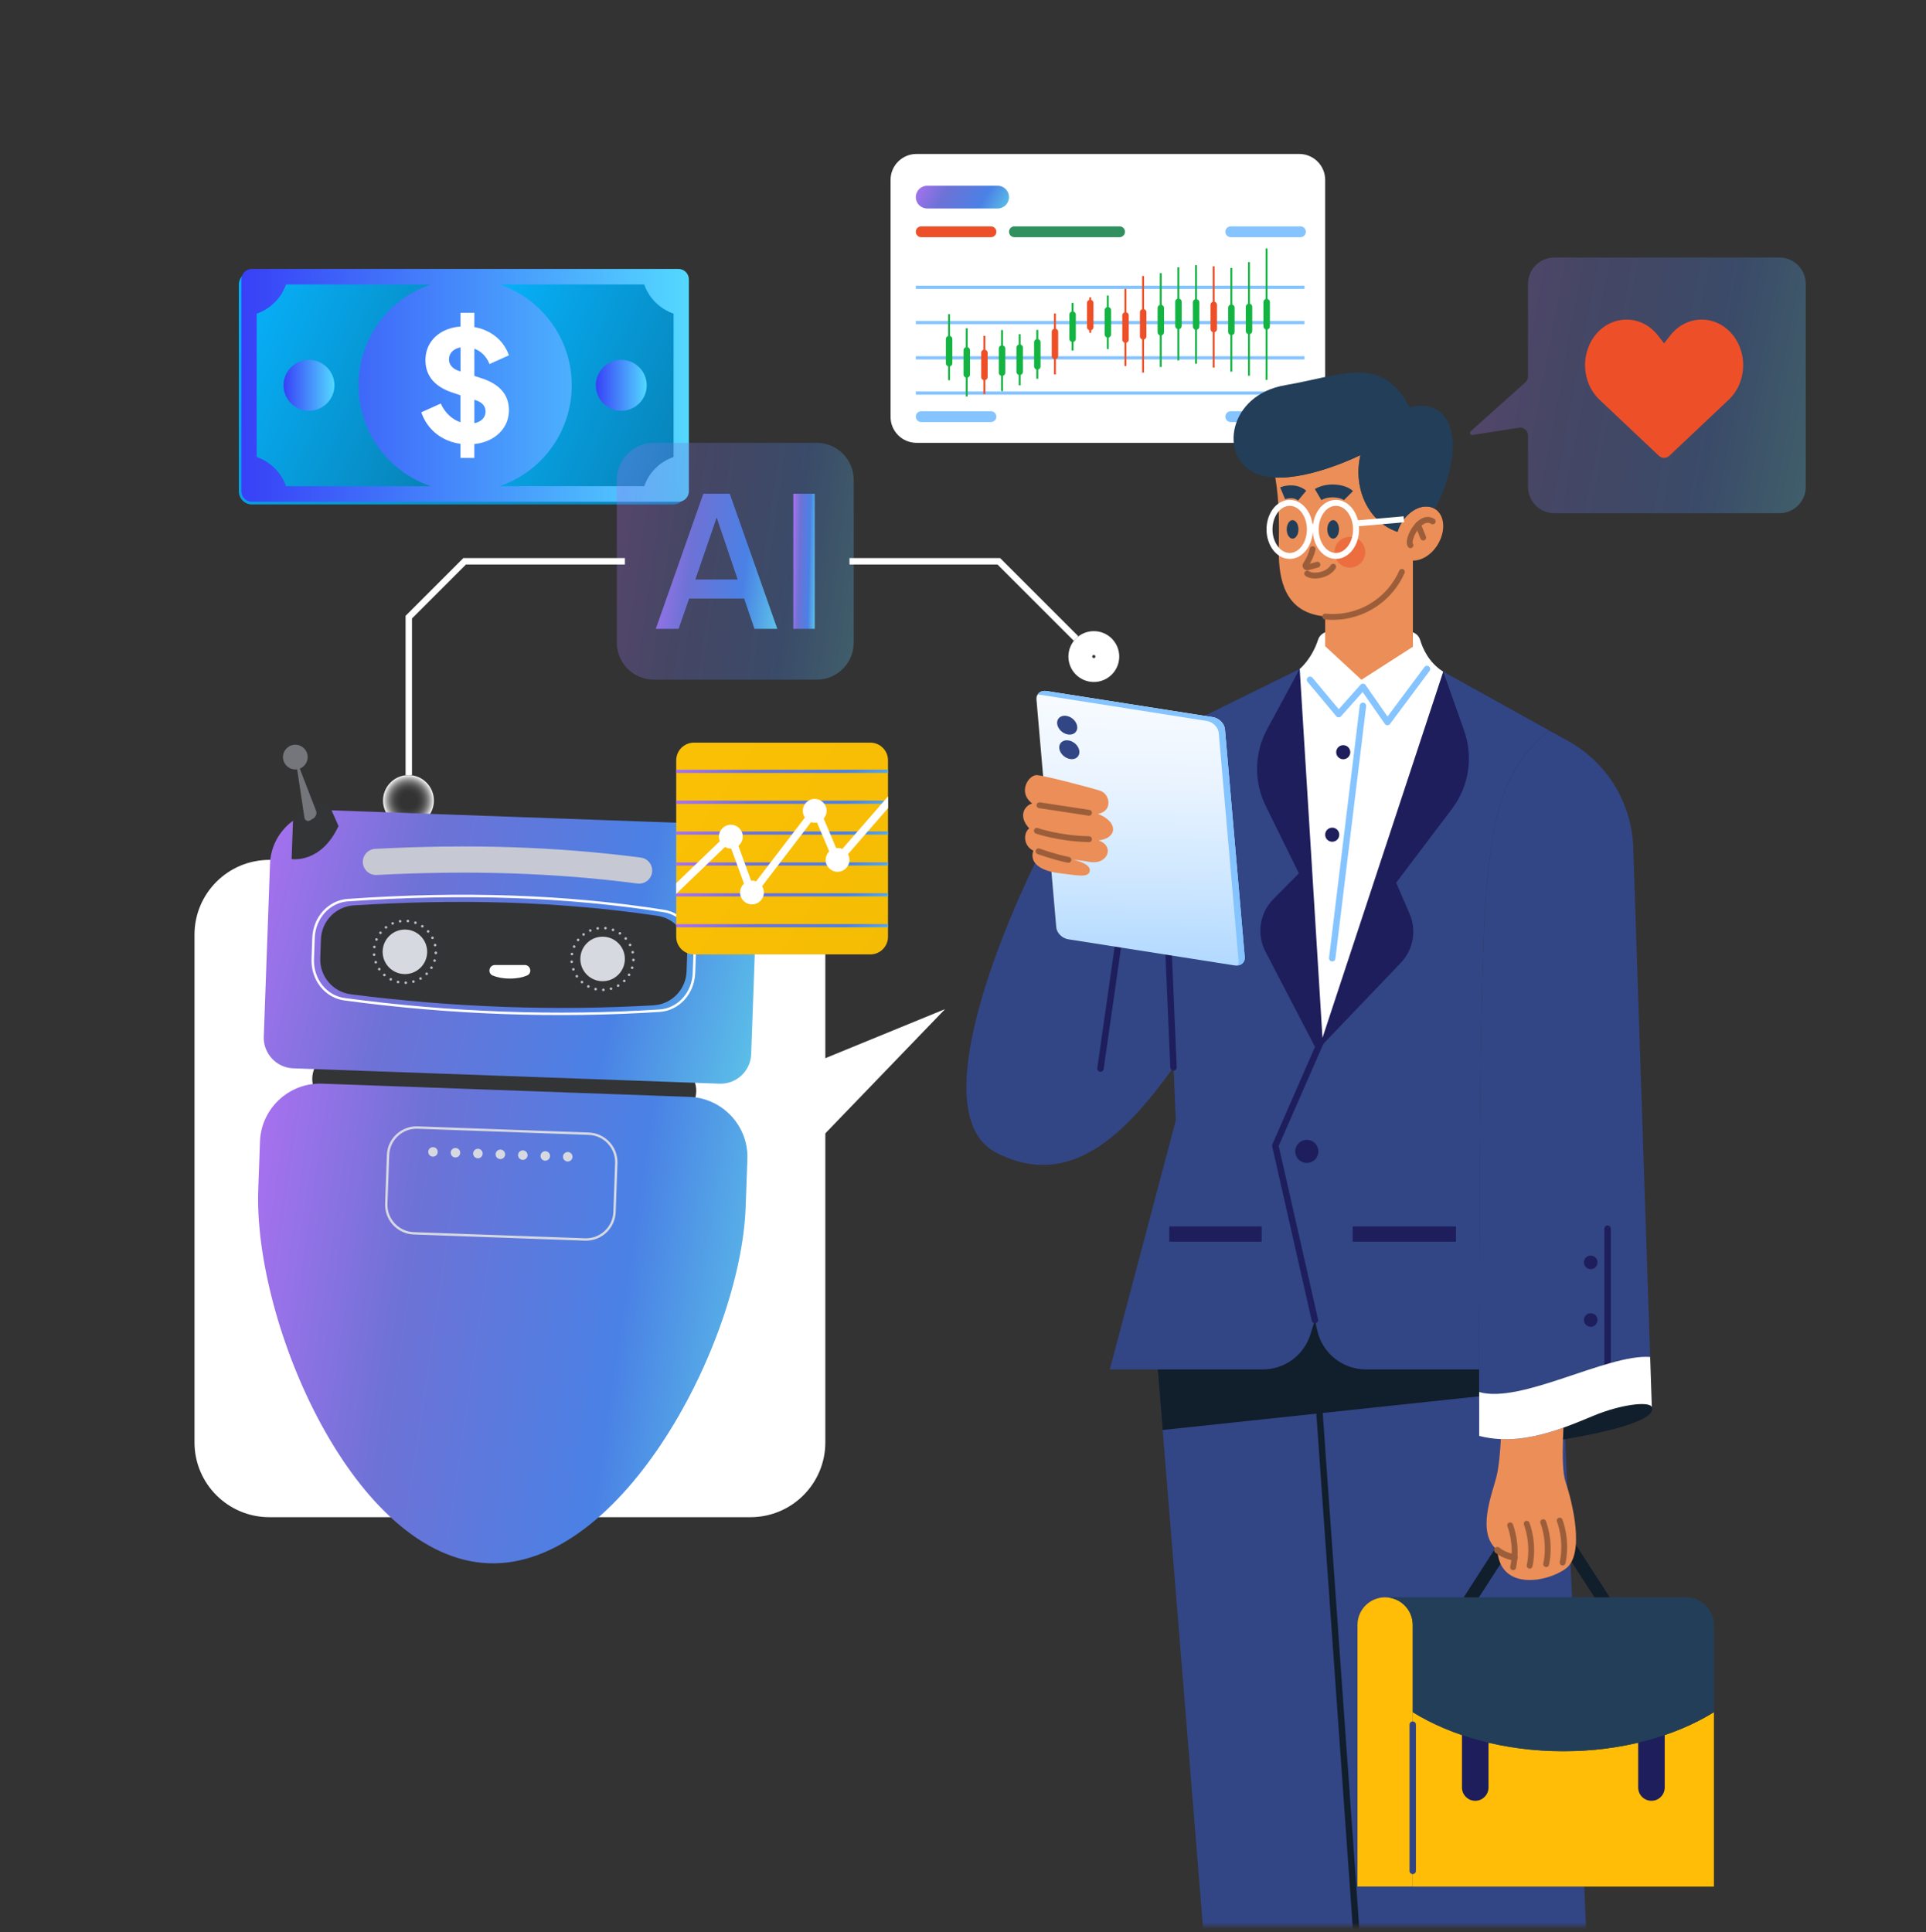 <svg width="300" height="301" viewBox="0 0 300 301" fill="none" xmlns="http://www.w3.org/2000/svg">
<rect x="0" y="0" width="300" height="301" fill="#333333" stroke="none"/>
<mask id="mask0_164_3130" style="mask-type:luminance" maskUnits="userSpaceOnUse" x="0" y="0" width="300" height="301">
<path d="M300 0.013H0V300.013H300V0.013Z" fill="white"/>
</mask>
<g mask="url(#mask0_164_3130)">
<path d="M179.551 203.659H242.941L247.183 303.559H187.651L179.551 203.659Z" fill="#324585"/>
<path d="M204.361 203.659L211.447 303.559" stroke="#111E2B" stroke-miterlimit="10"/>
<path d="M242.941 203.659H179.551L181.099 222.757L243.475 216.121L242.941 203.659Z" fill="#111E2B"/>
<path d="M220.051 253.129V293.881H211.447V253.129C211.447 250.753 213.373 248.827 215.749 248.827C216.937 248.827 218.011 249.307 218.791 250.087C219.571 250.867 220.051 251.941 220.051 253.129Z" fill="#FFBD08"/>
<path d="M266.965 266.719V293.887H220.051V266.719C226.123 270.481 234.397 272.803 243.505 272.803C252.613 272.803 260.893 270.481 266.965 266.719Z" fill="#FFBD08"/>
<path d="M231.854 267.151C231.854 266.008 230.928 265.081 229.787 265.081C228.645 265.081 227.72 266.008 227.72 267.151V278.449C227.72 279.592 228.645 280.519 229.787 280.519C230.928 280.519 231.854 279.592 231.854 278.449V267.151Z" fill="#1E1E5C"/>
<path d="M259.304 267.151C259.304 266.008 258.378 265.081 257.237 265.081C256.095 265.081 255.17 266.008 255.17 267.151V278.449C255.17 279.592 256.095 280.519 257.237 280.519C258.378 280.519 259.304 279.592 259.304 278.449V267.151Z" fill="#1E1E5C"/>
<path d="M235.779 240.427L234.1 239.344L227.301 249.889L228.981 250.971L235.779 240.427Z" fill="#111E2B"/>
<path d="M249.743 250.971L251.422 249.889L244.624 239.344L242.945 240.427L249.743 250.971Z" fill="#111E2B"/>
<path d="M266.965 253.129V266.713C260.893 270.475 252.613 272.797 243.505 272.797C234.397 272.797 226.123 270.475 220.051 266.713V253.129C220.051 251.941 219.571 250.867 218.791 250.087C218.011 249.307 216.937 248.827 215.749 248.827H262.663C263.851 248.827 264.925 249.307 265.705 250.087C266.485 250.867 266.965 251.941 266.965 253.129Z" fill="#223E59"/>
<path d="M220.051 268.657V291.439" stroke="#324585" stroke-linecap="round" stroke-linejoin="round"/>
<path d="M202.37 23.983H142.76C140.526 23.983 138.716 25.794 138.716 28.027V64.939C138.716 67.173 140.526 68.983 142.76 68.983H202.37C204.603 68.983 206.414 67.173 206.414 64.939V28.027C206.414 25.794 204.603 23.983 202.37 23.983Z" fill="white"/>
<path d="M142.651 44.755H203.191" stroke="#85C4FF" stroke-width="0.5" stroke-miterlimit="10"/>
<path d="M142.651 50.245H203.191" stroke="#85C4FF" stroke-width="0.5" stroke-miterlimit="10"/>
<path d="M142.651 55.742H203.191" stroke="#85C4FF" stroke-width="0.5" stroke-miterlimit="10"/>
<path d="M142.651 61.231H203.191" stroke="#85C4FF" stroke-width="0.5" stroke-miterlimit="10"/>
<path d="M147.98 48.937H147.68V59.227H147.98V48.937Z" fill="#14B442"/>
<path d="M150.728 51.139H150.428V61.765H150.728V51.139Z" fill="#14B442"/>
<path d="M153.476 52.315H153.176V61.381H153.476V52.315Z" fill="#ED5028"/>
<path d="M156.224 51.415H155.924V60.931H156.224V51.415Z" fill="#14B442"/>
<path d="M158.972 52.051H158.672V60.025H158.972V52.051Z" fill="#14B442"/>
<path d="M161.72 51.391H161.42V58.999H161.72V51.391Z" fill="#14B442"/>
<path d="M164.468 48.835H164.168V58.321H164.468V48.835Z" fill="#ED5028"/>
<path d="M167.216 47.179H166.916V54.607H167.216V47.179Z" fill="#14B442"/>
<path d="M169.964 46.315H169.664V51.835H169.964V46.315Z" fill="#ED5028"/>
<path d="M172.706 46.027H172.406V54.379H172.706V46.027Z" fill="#14B442"/>
<path d="M175.454 45.007H175.154V57.025H175.454V45.007Z" fill="#ED5028"/>
<path d="M178.202 42.997H177.902V58.039H178.202V42.997Z" fill="#ED5028"/>
<path d="M180.95 42.547H180.65V57.175H180.95V42.547Z" fill="#14B442"/>
<path d="M183.698 41.641H183.398V56.137H183.698V41.641Z" fill="#14B442"/>
<path d="M186.446 41.299H186.146V56.665H186.446V41.299Z" fill="#14B442"/>
<path d="M189.194 41.479H188.894V57.265H189.194V41.479Z" fill="#ED5028"/>
<path d="M191.942 41.737H191.642V57.895H191.942V41.737Z" fill="#14B442"/>
<path d="M194.69 40.831H194.39V58.531H194.69V40.831Z" fill="#14B442"/>
<path d="M197.432 38.707H197.132V59.185H197.432V38.707Z" fill="#14B442"/>
<path d="M148.34 52.819C148.34 52.541 148.114 52.315 147.836 52.315C147.558 52.315 147.332 52.541 147.332 52.819V56.581C147.332 56.859 147.558 57.085 147.836 57.085C148.114 57.085 148.34 56.859 148.34 56.581V52.819Z" fill="#14B442"/>
<path d="M151.088 54.571C151.088 54.293 150.862 54.067 150.584 54.067C150.306 54.067 150.08 54.293 150.08 54.571V58.333C150.08 58.611 150.306 58.837 150.584 58.837C150.862 58.837 151.088 58.611 151.088 58.333V54.571Z" fill="#14B442"/>
<path d="M153.836 54.967C153.836 54.689 153.61 54.463 153.332 54.463C153.054 54.463 152.828 54.689 152.828 54.967V58.729C152.828 59.008 153.054 59.233 153.332 59.233C153.61 59.233 153.836 59.008 153.836 58.729V54.967Z" fill="#ED5028"/>
<path d="M156.584 54.295C156.584 54.017 156.359 53.791 156.08 53.791C155.802 53.791 155.576 54.017 155.576 54.295V58.057C155.576 58.335 155.802 58.561 156.08 58.561C156.359 58.561 156.584 58.335 156.584 58.057V54.295Z" fill="#14B442"/>
<path d="M159.332 54.157C159.332 53.879 159.107 53.653 158.828 53.653C158.55 53.653 158.324 53.879 158.324 54.157V57.919C158.324 58.197 158.55 58.423 158.828 58.423C159.107 58.423 159.332 58.197 159.332 57.919V54.157Z" fill="#14B442"/>
<path d="M162.08 53.317C162.08 53.039 161.855 52.813 161.576 52.813C161.298 52.813 161.072 53.039 161.072 53.317V57.079C161.072 57.357 161.298 57.583 161.576 57.583C161.855 57.583 162.08 57.357 162.08 57.079V53.317Z" fill="#14B442"/>
<path d="M164.827 51.697C164.827 51.419 164.602 51.193 164.323 51.193C164.045 51.193 163.819 51.419 163.819 51.697V55.459C163.819 55.737 164.045 55.963 164.323 55.963C164.602 55.963 164.827 55.737 164.827 55.459V51.697Z" fill="#ED5028"/>
<path d="M167.575 49.015C167.575 48.737 167.35 48.511 167.071 48.511C166.793 48.511 166.567 48.737 166.567 49.015V52.777C166.567 53.055 166.793 53.281 167.071 53.281C167.35 53.281 167.575 53.055 167.575 52.777V49.015Z" fill="#14B442"/>
<path d="M170.323 47.197C170.323 46.919 170.098 46.693 169.819 46.693C169.541 46.693 169.315 46.919 169.315 47.197V50.959C169.315 51.237 169.541 51.463 169.819 51.463C170.098 51.463 170.323 51.237 170.323 50.959V47.197Z" fill="#ED5028"/>
<path d="M173.071 48.325C173.071 48.047 172.846 47.821 172.567 47.821C172.289 47.821 172.063 48.047 172.063 48.325V52.087C172.063 52.365 172.289 52.591 172.567 52.591C172.846 52.591 173.071 52.365 173.071 52.087V48.325Z" fill="#14B442"/>
<path d="M175.82 49.135C175.82 48.857 175.594 48.631 175.316 48.631C175.037 48.631 174.812 48.857 174.812 49.135V52.897C174.812 53.175 175.037 53.401 175.316 53.401C175.594 53.401 175.82 53.175 175.82 52.897V49.135Z" fill="#ED5028"/>
<path d="M178.568 48.637C178.568 48.359 178.342 48.133 178.064 48.133C177.785 48.133 177.56 48.359 177.56 48.637V52.399C177.56 52.677 177.785 52.903 178.064 52.903C178.342 52.903 178.568 52.677 178.568 52.399V48.637Z" fill="#ED5028"/>
<path d="M181.316 47.983C181.316 47.705 181.09 47.479 180.812 47.479C180.533 47.479 180.308 47.705 180.308 47.983V51.745C180.308 52.023 180.533 52.249 180.812 52.249C181.09 52.249 181.316 52.023 181.316 51.745V47.983Z" fill="#14B442"/>
<path d="M184.064 47.011C184.064 46.733 183.838 46.507 183.56 46.507C183.281 46.507 183.056 46.733 183.056 47.011V50.773C183.056 51.051 183.281 51.277 183.56 51.277C183.838 51.277 184.064 51.051 184.064 50.773V47.011Z" fill="#14B442"/>
<path d="M186.812 47.101C186.812 46.823 186.586 46.597 186.308 46.597C186.029 46.597 185.804 46.823 185.804 47.101V50.863C185.804 51.141 186.029 51.367 186.308 51.367C186.586 51.367 186.812 51.141 186.812 50.863V47.101Z" fill="#14B442"/>
<path d="M189.56 47.491C189.56 47.213 189.334 46.987 189.056 46.987C188.777 46.987 188.552 47.213 188.552 47.491V51.253C188.552 51.531 188.777 51.757 189.056 51.757C189.334 51.757 189.56 51.531 189.56 51.253V47.491Z" fill="#ED5028"/>
<path d="M192.308 47.935C192.308 47.657 192.082 47.431 191.804 47.431C191.525 47.431 191.3 47.657 191.3 47.935V51.697C191.3 51.975 191.525 52.201 191.804 52.201C192.082 52.201 192.308 51.975 192.308 51.697V47.935Z" fill="#14B442"/>
<path d="M195.056 47.803C195.056 47.525 194.83 47.299 194.552 47.299C194.273 47.299 194.048 47.525 194.048 47.803V51.565C194.048 51.843 194.273 52.069 194.552 52.069C194.83 52.069 195.056 51.843 195.056 51.565V47.803Z" fill="#14B442"/>
<path d="M197.804 47.065C197.804 46.787 197.578 46.561 197.3 46.561C197.022 46.561 196.796 46.787 196.796 47.065V50.827C196.796 51.105 197.022 51.331 197.3 51.331C197.578 51.331 197.804 51.105 197.804 50.827V47.065Z" fill="#14B442"/>
<path d="M155.395 28.933H144.421C143.444 28.933 142.651 29.726 142.651 30.703V30.709C142.651 31.687 143.444 32.479 144.421 32.479H155.395C156.373 32.479 157.165 31.687 157.165 30.709V30.703C157.165 29.726 156.373 28.933 155.395 28.933Z" fill="url(#paint0_linear_164_3130)"/>
<path d="M154.351 35.263H143.497C143.03 35.263 142.651 35.641 142.651 36.106C142.651 36.572 143.03 36.949 143.497 36.949H154.351C154.819 36.949 155.197 36.572 155.197 36.106C155.197 35.641 154.819 35.263 154.351 35.263Z" fill="#ED5028"/>
<path d="M154.351 64.063H143.497C143.03 64.063 142.651 64.441 142.651 64.906C142.651 65.372 143.03 65.749 143.497 65.749H154.351C154.819 65.749 155.197 65.372 155.197 64.906C155.197 64.441 154.819 64.063 154.351 64.063Z" fill="#85C4FF"/>
<path d="M202.562 64.063H191.708C191.241 64.063 190.862 64.441 190.862 64.906C190.862 65.372 191.241 65.749 191.708 65.749H202.562C203.03 65.749 203.408 65.372 203.408 64.906C203.408 64.441 203.03 64.063 202.562 64.063Z" fill="#85C4FF"/>
<path d="M202.562 35.263H191.708C191.241 35.263 190.862 35.641 190.862 36.106C190.862 36.572 191.241 36.949 191.708 36.949H202.562C203.03 36.949 203.408 36.572 203.408 36.106C203.408 35.641 203.03 35.263 202.562 35.263Z" fill="#85C4FF"/>
<path d="M174.386 35.263H158.012C157.545 35.263 157.166 35.641 157.166 36.106C157.166 36.572 157.545 36.949 158.012 36.949H174.386C174.853 36.949 175.232 36.572 175.232 36.106C175.232 35.641 174.853 35.263 174.386 35.263Z" fill="#30915E"/>
<path d="M37.201 44.347V76.543C37.201 77.665 38.113 78.577 39.235 78.577H104.857C105.979 78.577 106.891 77.665 106.891 76.543V44.347C106.891 43.225 105.979 42.313 104.857 42.313H39.235C38.113 42.313 37.201 43.225 37.201 44.347Z" fill="url(#paint1_linear_164_3130)"/>
<path d="M37.602 43.519V76.537C37.602 77.431 38.328 78.163 39.228 78.163H105.673C106.567 78.163 107.299 77.437 107.299 76.537V43.519C107.299 42.625 106.573 41.893 105.673 41.893H39.228C38.334 41.893 37.602 42.619 37.602 43.519Z" fill="url(#paint2_linear_164_3130)"/>
<path d="M74.983 58.915L73.885 58.561V54.319C74.185 54.433 74.473 54.571 74.743 54.763C75.415 55.231 75.913 55.885 76.249 56.713L79.267 55.351C78.931 54.409 78.433 53.605 77.773 52.933C77.113 52.261 76.327 51.745 75.415 51.379C74.929 51.181 74.419 51.043 73.885 50.953V48.721H71.731V50.863C70.807 50.935 69.973 51.145 69.229 51.499C68.299 51.943 67.567 52.567 67.051 53.365C66.529 54.163 66.271 55.087 66.271 56.143C66.271 57.337 66.631 58.363 67.345 59.215C68.065 60.067 69.133 60.727 70.555 61.189L71.725 61.573V65.773C71.305 65.635 70.897 65.431 70.513 65.161C69.727 64.603 69.103 63.835 68.659 62.863L65.623 64.225C65.971 65.245 66.505 66.133 67.213 66.883C67.921 67.633 68.767 68.209 69.751 68.617C70.381 68.875 71.041 69.043 71.725 69.139V71.335H73.879V69.175C74.737 69.085 75.517 68.875 76.213 68.545C77.161 68.089 77.905 67.459 78.451 66.655C78.991 65.851 79.267 64.927 79.267 63.889C79.267 62.695 78.913 61.681 78.199 60.853C77.491 60.025 76.417 59.377 74.983 58.915ZM71.563 57.811C71.017 57.637 70.615 57.391 70.345 57.079C70.075 56.767 69.937 56.407 69.937 55.987C69.937 55.603 70.045 55.267 70.249 54.973C70.453 54.679 70.753 54.451 71.137 54.289C71.323 54.211 71.521 54.157 71.737 54.115V57.859L71.569 57.805L71.563 57.811ZM75.319 65.095C75.115 65.371 74.827 65.593 74.461 65.755C74.287 65.833 74.095 65.887 73.885 65.923V62.275L74.053 62.329C74.593 62.503 74.995 62.737 75.247 63.037C75.505 63.331 75.631 63.685 75.631 64.105C75.631 64.489 75.529 64.819 75.319 65.101V65.095Z" fill="white"/>
<path d="M104.917 48.853V71.197C102.775 71.923 101.083 73.609 100.345 75.739H77.797C84.343 73.525 89.053 67.321 89.053 60.025C89.053 52.729 84.349 46.531 77.815 44.311H100.345C101.089 46.441 102.781 48.127 104.917 48.853Z" fill="url(#paint3_linear_164_3130)"/>
<path d="M67.099 75.739H44.55C43.812 73.603 42.114 71.923 39.978 71.191V48.859C42.114 48.127 43.806 46.447 44.55 44.311H67.081C60.541 46.537 55.843 52.729 55.843 60.025C55.843 67.321 60.553 73.519 67.099 75.739Z" fill="url(#paint4_linear_164_3130)"/>
<path d="M48.126 63.991C50.316 63.991 52.092 62.216 52.092 60.025C52.092 57.835 50.316 56.059 48.126 56.059C45.936 56.059 44.16 57.835 44.16 60.025C44.16 62.216 45.936 63.991 48.126 63.991Z" fill="url(#paint5_linear_164_3130)"/>
<path d="M96.769 63.991C98.959 63.991 100.735 62.216 100.735 60.025C100.735 57.835 98.959 56.059 96.769 56.059C94.578 56.059 92.803 57.835 92.803 60.025C92.803 62.216 94.578 63.991 96.769 63.991Z" fill="url(#paint6_linear_164_3130)"/>
<path d="M67.585 124.705C67.585 122.518 65.812 120.745 63.625 120.745C61.438 120.745 59.665 122.518 59.665 124.705C59.665 126.892 61.438 128.665 63.625 128.665C65.812 128.665 67.585 126.892 67.585 124.705Z" fill="url(#paint7_radial_164_3130)"/>
<path d="M174.337 102.277C174.337 100.09 172.564 98.317 170.377 98.317C168.19 98.317 166.417 100.09 166.417 102.277C166.417 104.464 168.19 106.237 170.377 106.237C172.564 106.237 174.337 104.464 174.337 102.277Z" fill="url(#paint8_radial_164_3130)"/>
<path d="M241.243 113.755C234.559 119.533 232.309 125.749 231.307 141.781C230.461 155.263 230.377 194.485 230.389 213.331H212.767C209.137 213.331 205.987 210.817 205.183 207.271L204.811 205.621L204.133 207.829C203.131 211.099 200.113 213.331 196.693 213.331H172.861L183.145 174.541L182.791 166.273C175.531 176.347 166.789 185.581 155.167 179.563C141.775 172.627 161.623 133.651 161.623 133.651L179.083 115.717L202.447 104.209L224.803 104.629L241.243 113.755Z" fill="#324585"/>
<path d="M224.803 104.629L228.055 113.809C229.513 117.931 228.805 122.503 226.171 125.989L217.471 137.503L219.565 142.357C220.681 144.943 220.141 147.943 218.197 149.983L205.129 163.651L197.107 148.231C195.703 145.525 196.201 142.225 198.343 140.059L202.321 136.045L197.143 125.527C195.283 121.747 195.367 117.307 197.371 113.599L202.447 104.203L224.803 104.623V104.629Z" fill="#1E1E5C"/>
<path d="M243.871 244.369C240.799 246.577 233.641 247.735 233.233 241.477C229.909 238.789 232.411 232.771 233.095 230.029C233.455 228.577 233.665 226.285 233.779 224.185C237.151 224.335 240.481 223.483 243.553 222.391C243.511 222.979 243.481 223.609 243.457 224.245C243.367 226.795 243.403 229.519 243.871 230.893C244.891 233.881 246.943 242.155 243.871 244.369Z" fill="#EB8E58"/>
<path d="M235.903 242.623C234.751 242.401 233.881 242.005 233.233 241.477" stroke="#9C5E3A" stroke-linecap="round" stroke-linejoin="round"/>
<path d="M235.226 237.607C235.226 237.607 236.438 240.571 235.688 244.147" stroke="#9C5E3A" stroke-width="0.91" stroke-linecap="round" stroke-linejoin="round"/>
<path d="M237.8 237.361C237.8 237.361 239.012 240.325 238.262 243.901" stroke="#9C5E3A" stroke-width="0.91" stroke-linecap="round" stroke-linejoin="round"/>
<path d="M240.374 237.115C240.374 237.115 241.586 240.079 240.836 243.655" stroke="#9C5E3A" stroke-width="0.91" stroke-linecap="round" stroke-linejoin="round"/>
<path d="M242.941 236.869C242.941 236.869 244.153 239.833 243.403 243.409" stroke="#9C5E3A" stroke-width="0.91" stroke-linecap="round" stroke-linejoin="round"/>
<path d="M204.81 205.627L198.648 178.465L205.992 161.671" stroke="#1E1E5C" stroke-linecap="round" stroke-linejoin="round"/>
<path d="M182.791 166.273L181.471 135.571" stroke="#1E1E5C" stroke-linecap="round" stroke-linejoin="round"/>
<path d="M175.555 137.509L171.415 166.453" stroke="#1E1E5C" stroke-linecap="round" stroke-linejoin="round"/>
<path d="M192.301 150.391L166.387 146.317C165.439 146.167 164.605 145.333 164.527 144.457L161.443 108.967C161.365 108.091 162.073 107.497 163.021 107.647L188.935 111.721C189.883 111.871 190.717 112.705 190.795 113.581L193.879 149.071C193.957 149.947 193.249 150.541 192.301 150.391Z" fill="url(#paint9_linear_164_3130)"/>
<path d="M190.801 113.581C190.723 112.705 189.895 111.871 188.941 111.721L163.027 107.647C162.385 107.545 161.857 107.791 161.605 108.229C161.749 108.217 161.899 108.211 162.061 108.235L187.975 112.309C188.923 112.459 189.757 113.293 189.835 114.169L192.919 149.659C192.943 149.941 192.883 150.187 192.763 150.397C193.471 150.325 193.951 149.797 193.891 149.071L190.807 113.581H190.801Z" fill="#85C4FF"/>
<path d="M167.581 114C168.022 113.424 167.774 112.493 167.026 111.921C166.279 111.35 165.315 111.353 164.874 111.93C164.434 112.506 164.682 113.437 165.43 114.009C166.177 114.581 167.141 114.577 167.581 114Z" fill="#324585"/>
<path d="M167.913 117.824C168.354 117.248 168.106 116.317 167.358 115.745C166.611 115.174 165.647 115.177 165.206 115.754C164.766 116.33 165.014 117.261 165.762 117.833C166.509 118.405 167.473 118.401 167.913 117.824Z" fill="#324585"/>
<path d="M116.899 133.951H41.953C35.514 133.951 30.295 139.171 30.295 145.609V224.683C30.295 231.122 35.514 236.341 41.953 236.341H116.899C123.337 236.341 128.557 231.122 128.557 224.683V145.609C128.557 139.171 123.337 133.951 116.899 133.951Z" fill="white"/>
<path d="M123.595 166.873L147.211 157.195L123.595 181.699V166.873Z" fill="white"/>
<path d="M127.201 68.983H101.857C98.666 68.983 96.079 71.57 96.079 74.761V100.105C96.079 103.296 98.666 105.883 101.857 105.883H127.201C130.392 105.883 132.979 103.296 132.979 100.105V74.761C132.979 71.57 130.392 68.983 127.201 68.983Z" fill="url(#paint10_linear_164_3130)" fill-opacity="0.3"/>
<path d="M104.133 174.088L52.657 172.233C50.366 172.151 48.558 170.208 48.641 167.918C48.724 165.627 50.666 163.82 52.958 163.903L104.434 165.757C106.725 165.84 108.532 167.782 108.449 170.073C108.366 172.364 106.424 174.171 104.133 174.088Z" fill="#333435"/>
<path d="M112.077 168.813L45.67 166.42C43.054 166.326 40.992 164.11 41.086 161.495L42.058 134.554C42.229 129.789 46.269 126.032 51.035 126.203L109.623 128.314C114.389 128.486 118.147 132.525 117.975 137.29L117.004 164.23C116.909 166.845 114.693 168.908 112.077 168.813Z" fill="url(#paint11_linear_164_3130)"/>
<path d="M50.174 168.807L107.411 170.869C112.549 171.054 116.601 175.408 116.415 180.545L116.144 188.053C115.392 208.926 97.014 244.271 76.136 243.519C55.259 242.766 39.474 206.19 40.226 185.316L40.496 177.808C40.681 172.672 45.036 168.621 50.173 168.807H50.174Z" fill="url(#paint12_linear_164_3130)"/>
<path d="M106.94 151.336C106.838 154.153 104.614 156.44 101.799 156.602C86.567 157.484 70.817 156.96 54.657 154.889C51.853 154.53 49.785 152.087 49.886 149.263L49.993 146.302C50.094 143.494 52.308 141.214 55.112 141.037C70.923 140.039 86.695 140.333 102.404 142.665C105.153 143.073 107.15 145.496 107.05 148.273L106.94 151.335V151.336Z" fill="#333435"/>
<path d="M66.536 148.397C66.466 150.311 64.859 151.806 62.945 151.737C61.031 151.668 59.535 150.061 59.604 148.147C59.673 146.233 61.281 144.738 63.195 144.807C65.109 144.876 66.605 146.483 66.536 148.397Z" fill="#D7D9E0"/>
<path d="M97.329 149.506C97.26 151.42 95.652 152.915 93.738 152.846C91.824 152.777 90.328 151.17 90.397 149.256C90.466 147.343 92.073 145.847 93.988 145.916C95.902 145.985 97.398 147.592 97.329 149.506Z" fill="#D7D9E0"/>
<path d="M63 153.095C62.997 152.98 63.086 152.887 63.197 152.883C63.312 152.88 63.405 152.969 63.409 153.084C63.412 153.195 63.323 153.288 63.208 153.292C63.208 153.292 63.201 153.292 63.197 153.292C63.09 153.288 63 153.203 63 153.095V153.095ZM61.956 153.172C61.846 153.145 61.779 153.035 61.801 152.925C61.827 152.815 61.938 152.744 62.048 152.771C62.158 152.797 62.224 152.903 62.202 153.017C62.18 153.113 62.092 153.18 61.996 153.177C61.981 153.177 61.97 153.172 61.955 153.172H61.956ZM64.199 152.96C64.17 152.851 64.23 152.739 64.341 152.709C64.45 152.676 64.563 152.74 64.592 152.848C64.625 152.956 64.562 153.069 64.453 153.103C64.431 153.109 64.409 153.109 64.39 153.108C64.301 153.104 64.226 153.05 64.198 152.96H64.199ZM60.774 152.74C60.672 152.689 60.636 152.565 60.688 152.467C60.736 152.365 60.859 152.325 60.961 152.376C61.063 152.428 61.099 152.552 61.047 152.65C61.011 152.726 60.936 152.764 60.858 152.762C60.833 152.761 60.803 152.756 60.774 152.74ZM65.331 152.534C65.272 152.436 65.306 152.311 65.404 152.251C65.499 152.196 65.624 152.229 65.684 152.325C65.74 152.423 65.709 152.548 65.611 152.607C65.576 152.629 65.536 152.634 65.498 152.633C65.431 152.63 65.366 152.594 65.331 152.534ZM59.735 152.029C59.652 151.956 59.642 151.825 59.719 151.74C59.792 151.657 59.923 151.65 60.009 151.724C60.092 151.798 60.098 151.928 60.025 152.014C59.982 152.061 59.922 152.085 59.863 152.082C59.819 152.081 59.771 152.064 59.736 152.03L59.735 152.029ZM66.317 151.84C66.238 151.759 66.239 151.629 66.32 151.547C66.4 151.468 66.53 151.469 66.609 151.551C66.688 151.631 66.687 151.761 66.606 151.84C66.564 151.883 66.511 151.9 66.455 151.897C66.404 151.896 66.356 151.875 66.317 151.841V151.84ZM58.906 151.084C58.842 150.989 58.869 150.864 58.96 150.8C59.055 150.737 59.184 150.76 59.248 150.855C59.311 150.951 59.284 151.076 59.189 151.139C59.155 151.164 59.11 151.177 59.069 151.176C59.006 151.173 58.944 151.141 58.906 151.085V151.084ZM67.103 150.919C67.005 150.86 66.977 150.737 67.031 150.638C67.091 150.541 67.218 150.512 67.313 150.567C67.41 150.626 67.443 150.754 67.384 150.848C67.345 150.917 67.273 150.952 67.198 150.949C67.169 150.948 67.132 150.939 67.103 150.919ZM58.339 149.962C58.301 149.857 58.357 149.737 58.463 149.7C58.568 149.663 58.684 149.719 58.725 149.824C58.762 149.929 58.706 150.05 58.601 150.086C58.574 150.093 58.548 150.099 58.523 150.099C58.444 150.096 58.369 150.045 58.339 149.962ZM67.636 149.834C67.525 149.804 67.463 149.69 67.497 149.581C67.53 149.475 67.644 149.412 67.75 149.442C67.86 149.476 67.922 149.589 67.889 149.695V149.698C67.863 149.786 67.776 149.846 67.683 149.843C67.668 149.843 67.65 149.838 67.636 149.834ZM58.067 148.733C58.057 148.621 58.142 148.521 58.253 148.509C58.365 148.499 58.465 148.584 58.477 148.695C58.487 148.807 58.402 148.907 58.291 148.919C58.283 148.919 58.273 148.919 58.265 148.918C58.165 148.915 58.079 148.837 58.068 148.733H58.067ZM67.682 148.442C67.682 148.442 67.682 148.438 67.682 148.435C67.682 148.435 67.682 148.427 67.682 148.42C67.686 148.309 67.778 148.219 67.893 148.223C68.004 148.228 68.093 148.324 68.089 148.435C68.089 148.435 68.089 148.442 68.089 148.445C68.089 148.445 68.089 148.453 68.089 148.457C68.085 148.568 67.993 148.657 67.878 148.653C67.767 148.649 67.677 148.553 67.682 148.442ZM58.281 147.711C58.167 147.692 58.093 147.589 58.108 147.478C58.127 147.364 58.233 147.29 58.343 147.309C58.454 147.325 58.532 147.431 58.513 147.541C58.498 147.645 58.407 147.719 58.302 147.716C58.295 147.716 58.288 147.712 58.28 147.712L58.281 147.711ZM67.575 147.27C67.549 147.162 67.62 147.049 67.728 147.027C67.84 147.002 67.95 147.072 67.975 147.181C67.997 147.292 67.93 147.402 67.818 147.427C67.799 147.431 67.784 147.43 67.766 147.429C67.677 147.426 67.594 147.363 67.576 147.27H67.575ZM58.568 146.538C58.466 146.494 58.418 146.373 58.463 146.267C58.507 146.165 58.628 146.117 58.734 146.162C58.836 146.206 58.883 146.327 58.839 146.433C58.803 146.509 58.723 146.559 58.642 146.555C58.62 146.555 58.594 146.546 58.569 146.538H58.568ZM67.184 146.185C67.132 146.083 67.173 145.958 67.272 145.91C67.373 145.858 67.494 145.896 67.547 145.997C67.599 146.099 67.561 146.22 67.459 146.273C67.425 146.29 67.391 146.297 67.358 146.295C67.287 146.292 67.218 146.253 67.184 146.185ZM59.144 145.476C59.054 145.402 59.036 145.275 59.106 145.186C59.176 145.099 59.307 145.082 59.393 145.151C59.483 145.221 59.501 145.347 59.431 145.438C59.388 145.492 59.324 145.519 59.261 145.517C59.221 145.515 59.177 145.503 59.144 145.476ZM66.533 145.227C66.458 145.142 66.466 145.013 66.551 144.938C66.639 144.864 66.768 144.872 66.843 144.956C66.918 145.041 66.91 145.17 66.825 145.245C66.783 145.28 66.731 145.297 66.682 145.295C66.626 145.293 66.572 145.273 66.533 145.227ZM59.963 144.586C59.895 144.498 59.911 144.369 59.999 144.298C60.09 144.231 60.216 144.246 60.286 144.334C60.354 144.426 60.338 144.555 60.25 144.622C60.208 144.654 60.163 144.667 60.115 144.665C60.059 144.664 60.002 144.636 59.963 144.586ZM65.666 144.462C65.573 144.399 65.551 144.269 65.614 144.178C65.676 144.085 65.807 144.059 65.897 144.122C65.992 144.188 66.016 144.315 65.954 144.409C65.911 144.467 65.843 144.498 65.776 144.495C65.74 144.494 65.703 144.486 65.666 144.462ZM60.976 143.929C60.931 143.824 60.98 143.703 61.082 143.659C61.187 143.615 61.308 143.663 61.352 143.769C61.397 143.871 61.348 143.992 61.242 144.036C61.216 144.05 61.185 144.057 61.156 144.055C61.078 144.052 61.005 144.005 60.975 143.93L60.976 143.929ZM64.64 143.935C64.534 143.894 64.479 143.777 64.516 143.671C64.553 143.565 64.67 143.51 64.78 143.551H64.775C64.886 143.588 64.941 143.705 64.9 143.812C64.87 143.9 64.787 143.952 64.701 143.949C64.679 143.949 64.657 143.943 64.639 143.936L64.64 143.935ZM62.122 143.544C62.103 143.432 62.182 143.328 62.293 143.313C62.405 143.295 62.51 143.369 62.529 143.481C62.543 143.592 62.468 143.698 62.357 143.716C62.342 143.719 62.33 143.718 62.316 143.718C62.223 143.715 62.136 143.645 62.122 143.544ZM63.511 143.683C63.4 143.671 63.314 143.572 63.326 143.458C63.337 143.347 63.437 143.265 63.551 143.273C63.662 143.284 63.743 143.384 63.736 143.498C63.724 143.605 63.629 143.687 63.525 143.683C63.518 143.683 63.515 143.683 63.511 143.683Z" fill="#B9BCC5"/>
<path d="M93.777 154.203C93.773 154.088 93.862 153.995 93.974 153.992C94.089 153.989 94.182 154.077 94.185 154.192C94.188 154.303 94.1 154.397 93.984 154.4C93.984 154.4 93.977 154.4 93.974 154.4C93.866 154.396 93.777 154.311 93.777 154.204V154.203ZM92.732 154.28C92.622 154.254 92.555 154.144 92.578 154.034C92.604 153.924 92.714 153.853 92.824 153.879C92.934 153.906 93.001 154.012 92.978 154.126C92.956 154.221 92.868 154.288 92.772 154.285C92.757 154.285 92.746 154.28 92.731 154.28H92.732ZM94.976 154.068C94.946 153.96 95.006 153.847 95.118 153.818C95.226 153.785 95.339 153.848 95.369 153.957C95.401 154.065 95.338 154.178 95.23 154.211C95.207 154.218 95.185 154.217 95.166 154.216C95.078 154.213 95.002 154.159 94.975 154.068H94.976ZM91.55 153.849C91.448 153.797 91.412 153.673 91.464 153.575C91.512 153.473 91.636 153.433 91.737 153.485C91.839 153.537 91.876 153.661 91.824 153.758C91.788 153.835 91.712 153.873 91.635 153.87C91.609 153.869 91.58 153.864 91.55 153.849ZM96.107 153.643C96.048 153.544 96.082 153.419 96.181 153.36C96.275 153.304 96.4 153.338 96.46 153.433C96.516 153.532 96.486 153.657 96.387 153.716C96.352 153.737 96.312 153.743 96.274 153.741C96.208 153.739 96.142 153.703 96.107 153.643ZM90.511 153.136C90.428 153.063 90.418 152.933 90.496 152.847C90.569 152.764 90.7 152.758 90.786 152.832C90.869 152.906 90.874 153.035 90.801 153.122C90.759 153.169 90.699 153.192 90.639 153.19C90.595 153.188 90.547 153.172 90.512 153.137L90.511 153.136ZM97.093 152.947C97.014 152.867 97.016 152.737 97.096 152.655C97.177 152.576 97.307 152.577 97.385 152.658C97.464 152.739 97.463 152.869 97.382 152.947C97.34 152.99 97.288 153.007 97.232 153.005C97.18 153.003 97.132 152.983 97.093 152.948V152.947ZM89.682 152.191C89.619 152.096 89.645 151.971 89.736 151.908C89.832 151.845 89.961 151.868 90.024 151.963C90.087 152.058 90.061 152.183 89.966 152.247C89.931 152.271 89.887 152.284 89.846 152.284C89.782 152.281 89.721 152.249 89.682 152.192V152.191ZM97.879 152.027C97.782 151.968 97.753 151.845 97.808 151.746C97.867 151.648 97.995 151.62 98.089 151.675C98.187 151.734 98.22 151.861 98.16 151.956C98.121 152.025 98.049 152.059 97.975 152.057C97.945 152.056 97.908 152.047 97.879 152.027ZM89.115 151.07C89.078 150.965 89.134 150.845 89.239 150.808C89.344 150.771 89.461 150.827 89.501 150.932C89.538 151.037 89.482 151.157 89.377 151.194C89.351 151.201 89.325 151.207 89.299 151.206C89.221 151.204 89.145 151.153 89.115 151.07ZM98.412 150.942C98.302 150.912 98.239 150.798 98.273 150.689C98.307 150.583 98.42 150.519 98.526 150.55C98.636 150.583 98.699 150.697 98.665 150.803V150.806C98.64 150.894 98.552 150.954 98.46 150.951C98.445 150.951 98.427 150.946 98.412 150.942ZM88.844 149.841C88.833 149.729 88.918 149.629 89.029 149.617C89.141 149.606 89.242 149.692 89.253 149.803C89.264 149.915 89.178 150.015 89.067 150.026C89.06 150.026 89.049 150.026 89.042 150.025C88.942 150.022 88.855 149.945 88.844 149.841H88.844ZM98.458 149.55C98.458 149.55 98.458 149.546 98.458 149.542C98.458 149.542 98.458 149.535 98.458 149.528C98.462 149.417 98.554 149.327 98.669 149.331C98.78 149.335 98.87 149.431 98.866 149.542C98.866 149.542 98.866 149.55 98.866 149.553C98.866 149.553 98.866 149.56 98.866 149.564C98.862 149.675 98.769 149.765 98.654 149.761C98.543 149.757 98.454 149.661 98.458 149.55ZM89.058 148.818C88.944 148.799 88.87 148.697 88.885 148.586C88.904 148.472 89.01 148.398 89.121 148.417C89.232 148.432 89.309 148.538 89.29 148.649C89.275 148.753 89.184 148.827 89.08 148.823C89.072 148.823 89.065 148.819 89.057 148.819L89.058 148.818ZM98.352 148.378C98.326 148.269 98.397 148.157 98.506 148.135C98.618 148.109 98.727 148.18 98.752 148.288C98.774 148.4 98.707 148.509 98.595 148.535C98.576 148.538 98.562 148.537 98.543 148.537C98.455 148.533 98.372 148.471 98.353 148.378H98.352ZM89.345 147.646C89.243 147.601 89.195 147.481 89.24 147.375C89.284 147.273 89.405 147.225 89.511 147.269C89.613 147.314 89.661 147.435 89.616 147.541C89.58 147.617 89.5 147.666 89.419 147.663C89.397 147.663 89.371 147.654 89.346 147.646H89.345ZM97.961 147.292C97.909 147.191 97.95 147.066 98.049 147.017C98.151 146.965 98.271 147.003 98.324 147.105C98.376 147.207 98.338 147.328 98.236 147.38C98.202 147.398 98.169 147.404 98.135 147.403C98.064 147.4 97.995 147.361 97.961 147.292ZM89.921 146.583C89.831 146.509 89.814 146.383 89.883 146.293C89.953 146.207 90.084 146.19 90.17 146.259C90.261 146.329 90.278 146.455 90.208 146.546C90.165 146.6 90.101 146.627 90.039 146.624C89.998 146.623 89.954 146.61 89.921 146.583ZM97.31 146.334C97.235 146.25 97.243 146.121 97.328 146.046C97.416 145.971 97.545 145.979 97.621 146.064C97.695 146.149 97.687 146.278 97.602 146.352C97.561 146.388 97.508 146.404 97.459 146.403C97.403 146.401 97.349 146.38 97.31 146.334ZM90.74 145.693C90.672 145.606 90.688 145.477 90.776 145.406C90.867 145.338 90.993 145.354 91.064 145.442C91.131 145.533 91.115 145.663 91.027 145.73C90.986 145.762 90.94 145.775 90.893 145.773C90.837 145.771 90.779 145.744 90.74 145.693ZM96.444 145.569C96.35 145.507 96.329 145.376 96.391 145.286C96.453 145.192 96.584 145.167 96.674 145.229C96.769 145.296 96.794 145.422 96.731 145.517C96.689 145.574 96.62 145.606 96.554 145.603C96.517 145.601 96.48 145.593 96.444 145.569ZM91.753 145.037C91.709 144.932 91.758 144.811 91.859 144.767C91.964 144.722 92.085 144.771 92.129 144.877C92.174 144.979 92.125 145.099 92.019 145.144C91.993 145.158 91.963 145.164 91.933 145.163C91.855 145.16 91.783 145.112 91.752 145.038L91.753 145.037ZM95.417 145.043C95.311 145.002 95.256 144.885 95.293 144.779C95.33 144.673 95.448 144.618 95.557 144.659H95.553C95.663 144.696 95.718 144.813 95.677 144.919C95.647 145.007 95.564 145.06 95.479 145.057C95.457 145.057 95.434 145.051 95.416 145.043L95.417 145.043ZM92.899 144.652C92.881 144.54 92.959 144.435 93.071 144.421C93.182 144.403 93.288 144.476 93.306 144.588C93.32 144.7 93.246 144.805 93.134 144.823C93.119 144.827 93.108 144.826 93.093 144.826C93 144.822 92.914 144.753 92.899 144.652ZM94.288 144.79C94.177 144.779 94.091 144.679 94.103 144.565C94.114 144.454 94.214 144.373 94.328 144.38C94.439 144.392 94.52 144.491 94.513 144.605C94.501 144.712 94.406 144.794 94.303 144.79C94.295 144.79 94.292 144.79 94.288 144.79Z" fill="#B9BCC5"/>
<path d="M47.922 118.006C47.883 119.068 46.992 119.898 45.93 119.86C44.868 119.821 44.038 118.93 44.075 117.868C44.114 116.807 45.006 115.977 46.068 116.014C47.13 116.053 47.96 116.945 47.922 118.006Z" fill="#74767B"/>
<path d="M45.426 133.825C45.426 133.825 49.997 134.578 52.725 128.674L51.595 126.114C51.21 125.243 50.188 124.854 49.321 125.249L46.636 126.471C46.047 126.74 45.66 127.319 45.636 127.966L45.425 133.825H45.426Z" fill="#333435"/>
<path d="M46.348 118.84C46.302 118.72 46.123 118.768 46.143 118.894L47.421 127.39C47.45 127.583 47.574 127.749 47.752 127.832C47.929 127.914 48.135 127.901 48.302 127.799L48.803 127.491C49.219 127.235 49.394 126.718 49.217 126.262L46.347 118.84L46.348 118.84Z" fill="#74767B"/>
<path d="M113.309 120.362C113.27 121.424 114.1 122.316 115.163 122.354C116.225 122.393 117.117 121.563 117.155 120.5C117.194 119.439 116.364 118.546 115.301 118.508C114.239 118.47 113.347 119.3 113.309 120.362Z" fill="#74767B"/>
<path d="M114.66 136.32C114.66 136.32 110.046 136.742 107.75 130.656L109.062 128.185C109.508 127.343 110.556 127.029 111.392 127.485L113.981 128.898C114.549 129.208 114.894 129.813 114.871 130.461L114.66 136.32Z" fill="#333435"/>
<path d="M115.019 121.376L113.14 129.721C113.096 129.92 112.953 130.083 112.764 130.155C112.573 130.228 112.359 130.2 112.193 130.08L111.746 129.758C111.349 129.472 111.213 128.945 111.421 128.503L114.818 121.306C114.872 121.191 115.047 121.251 115.019 121.375V121.376Z" fill="#74767B"/>
<path d="M58.477 136.303C57.433 136.265 56.573 135.436 56.517 134.374C56.458 133.25 57.322 132.291 58.446 132.232C73.298 131.451 86.83 131.896 99.815 133.592C100.931 133.737 101.718 134.76 101.572 135.876C101.427 136.992 100.407 137.779 99.287 137.633C86.551 135.97 73.262 135.534 58.66 136.302C58.599 136.305 58.538 136.306 58.478 136.303H58.477Z" fill="#C6C9D3"/>
<path d="M78.432 157.965C70.201 157.669 61.92 156.962 53.641 155.847C50.606 155.438 48.406 152.663 48.524 149.394L48.643 146.094C48.76 142.849 51.133 140.242 54.164 140.03C72.035 138.778 88.15 139.331 103.429 141.721C106.385 142.183 108.528 144.948 108.413 148.154L108.289 151.567C108.172 154.829 105.788 157.437 102.746 157.632C94.733 158.149 86.608 158.259 78.433 157.965H78.432ZM80.121 139.906C71.85 139.607 63.246 139.777 54.19 140.413C51.356 140.611 49.136 143.059 49.026 146.108L48.907 149.408C48.796 152.48 50.853 155.085 53.692 155.468C70.167 157.687 86.662 158.286 102.72 157.251C105.565 157.068 107.794 154.618 107.904 151.553L108.027 148.141C108.136 145.129 106.133 142.533 103.368 142.1C95.859 140.925 88.146 140.196 80.12 139.906L80.121 139.906Z" fill="white"/>
<path d="M91.112 193.267L64.447 192.307C61.895 192.215 59.893 190.063 59.986 187.512L60.259 179.922C60.351 177.37 62.503 175.369 65.055 175.461L91.719 176.421C94.272 176.513 96.273 178.665 96.181 181.216L95.907 188.806C95.815 191.358 93.663 193.359 91.112 193.267ZM65.042 175.83C62.694 175.745 60.714 177.587 60.629 179.934L60.355 187.524C60.271 189.872 62.112 191.851 64.461 191.936L91.125 192.897C93.473 192.981 95.453 191.14 95.537 188.792L95.811 181.202C95.896 178.854 94.054 176.875 91.706 176.79L65.042 175.83Z" fill="#D7D9E0"/>
<path d="M67.418 180.179C67.369 180.177 67.322 180.172 67.274 180.159C67.226 180.15 67.182 180.134 67.138 180.114C67.095 180.094 67.051 180.07 67.011 180.039C66.972 180.012 66.935 179.981 66.903 179.943C66.771 179.801 66.697 179.606 66.704 179.413C66.711 179.217 66.799 179.031 66.941 178.895C67.225 178.631 67.721 178.649 67.989 178.933C68.021 178.971 68.049 179.01 68.078 179.052C68.102 179.094 68.123 179.135 68.139 179.18C68.157 179.228 68.17 179.273 68.175 179.322C68.185 179.37 68.187 179.419 68.185 179.467C68.183 179.515 68.177 179.563 68.165 179.61C68.156 179.658 68.139 179.702 68.119 179.746C68.098 179.794 68.075 179.833 68.047 179.873C68.016 179.913 67.985 179.949 67.95 179.981C67.916 180.017 67.874 180.045 67.832 180.07C67.79 180.098 67.749 180.119 67.704 180.135C67.659 180.153 67.61 180.165 67.562 180.171C67.516 180.18 67.465 180.182 67.417 180.181L67.418 180.179Z" fill="#D7D9E0"/>
<path d="M84.194 180.043C84.209 179.635 84.55 179.314 84.958 179.329C85.369 179.343 85.69 179.688 85.675 180.096C85.66 180.504 85.315 180.825 84.904 180.81C84.497 180.795 84.18 180.45 84.194 180.043ZM80.695 179.917C80.71 179.509 81.055 179.188 81.462 179.203C81.873 179.218 82.191 179.563 82.177 179.97C82.162 180.378 81.82 180.699 81.409 180.684C81.001 180.67 80.68 180.324 80.695 179.917ZM77.198 179.791C77.213 179.384 77.555 179.062 77.966 179.077C78.374 179.092 78.695 179.437 78.68 179.845C78.665 180.252 78.32 180.573 77.913 180.559C77.502 180.544 77.184 180.199 77.198 179.791ZM73.699 179.665C73.714 179.258 74.059 178.937 74.466 178.951C74.877 178.966 75.196 179.311 75.181 179.719C75.166 180.126 74.824 180.448 74.413 180.433C74.005 180.418 73.684 180.073 73.699 179.665ZM70.203 179.54C70.217 179.132 70.559 178.811 70.97 178.826C71.378 178.84 71.699 179.186 71.684 179.593C71.67 180.001 71.325 180.322 70.917 180.307C70.506 180.292 70.188 179.947 70.203 179.54Z" fill="#D7D9E0"/>
<path d="M88.404 180.936C88.208 180.928 88.022 180.845 87.89 180.698C87.854 180.664 87.826 180.625 87.801 180.584C87.776 180.542 87.752 180.501 87.735 180.456C87.718 180.407 87.706 180.362 87.7 180.314C87.69 180.265 87.688 180.217 87.69 180.169C87.697 179.973 87.782 179.787 87.927 179.655C87.962 179.619 88.001 179.591 88.042 179.566C88.084 179.538 88.125 179.517 88.174 179.5C88.219 179.484 88.264 179.47 88.313 179.464C88.555 179.425 88.808 179.512 88.976 179.692C89.109 179.834 89.179 180.025 89.172 180.222C89.17 180.27 89.165 180.318 89.152 180.366C89.143 180.413 89.127 180.458 89.106 180.505C89.086 180.549 89.062 180.589 89.031 180.629C89.004 180.668 88.973 180.704 88.938 180.736C88.9 180.772 88.862 180.8 88.82 180.825C88.778 180.853 88.736 180.874 88.692 180.891C88.643 180.907 88.598 180.92 88.55 180.926C88.501 180.935 88.453 180.938 88.405 180.936H88.404Z" fill="#D7D9E0"/>
<path d="M77.107 150.325H81.733C82.657 150.325 82.939 151.603 82.087 151.963C81.433 152.239 80.569 152.437 79.417 152.437C78.265 152.437 77.401 152.239 76.747 151.963C75.895 151.603 76.177 150.325 77.101 150.325H77.107Z" fill="white"/>
<path d="M135.565 115.687H108.085C106.564 115.687 105.331 116.92 105.331 118.441V145.921C105.331 147.442 106.564 148.675 108.085 148.675H135.565C137.086 148.675 138.319 147.442 138.319 145.921V118.441C138.319 116.92 137.086 115.687 135.565 115.687Z" fill="url(#paint13_linear_164_3130)"/>
<path d="M105.331 120.157H138.325" stroke="url(#paint14_linear_164_3130)" stroke-width="0.5" stroke-miterlimit="10"/>
<path d="M105.331 124.969H138.325" stroke="url(#paint15_linear_164_3130)" stroke-width="0.5" stroke-miterlimit="10"/>
<path d="M105.331 129.775H138.325" stroke="url(#paint16_linear_164_3130)" stroke-width="0.5" stroke-miterlimit="10"/>
<path d="M105.331 134.587H138.325" stroke="url(#paint17_linear_164_3130)" stroke-width="0.5" stroke-miterlimit="10"/>
<path d="M105.331 139.393H138.325" stroke="url(#paint18_linear_164_3130)" stroke-width="0.5" stroke-miterlimit="10"/>
<path d="M105.331 144.205H138.325" stroke="url(#paint19_linear_164_3130)" stroke-width="0.5" stroke-miterlimit="10"/>
<path d="M138.325 124.057L130.597 132.943L127.213 124.951L117.271 137.947L114.067 129.169L105.331 137.575V139.243L113.575 131.311L116.893 140.413L126.913 127.315L130.243 135.181L138.325 125.887V124.057Z" fill="white"/>
<path d="M113.838 132.181C114.862 132.181 115.692 131.351 115.692 130.327C115.692 129.303 114.862 128.473 113.838 128.473C112.814 128.473 111.984 129.303 111.984 130.327C111.984 131.351 112.814 132.181 113.838 132.181Z" fill="white"/>
<path d="M117.127 140.887C118.151 140.887 118.981 140.057 118.981 139.033C118.981 138.009 118.151 137.179 117.127 137.179C116.104 137.179 115.273 138.009 115.273 139.033C115.273 140.057 116.104 140.887 117.127 140.887Z" fill="white"/>
<path d="M126.901 128.161C127.925 128.161 128.755 127.331 128.755 126.307C128.755 125.283 127.925 124.453 126.901 124.453C125.877 124.453 125.047 125.283 125.047 126.307C125.047 127.331 125.877 128.161 126.901 128.161Z" fill="white"/>
<path d="M130.458 135.805C131.482 135.805 132.312 134.975 132.312 133.951C132.312 132.927 131.482 132.097 130.458 132.097C129.435 132.097 128.604 132.927 128.604 133.951C128.604 134.975 129.435 135.805 130.458 135.805Z" fill="white"/>
<path d="M109.554 76.909L102.15 97.957H105.708L107.346 93.241H115.908L117.516 97.957H121.074L113.67 76.909H109.542H109.554ZM108.312 90.271L111.63 80.617L114.9 90.271H108.318H108.312Z" fill="url(#paint20_linear_164_3130)"/>
<path d="M126.906 76.909H123.57V97.957H126.906V76.909Z" fill="url(#paint21_linear_164_3130)"/>
<path d="M97.339 87.433H72.379L63.673 96.139V120.745" stroke="white" stroke-miterlimit="10"/>
<path d="M132.319 87.433H155.575L167.599 99.457" stroke="white" stroke-miterlimit="10"/>
<path d="M277.171 40.117H242.107C239.845 40.117 238.009 41.953 238.009 44.215V58.645C238.009 58.993 237.859 59.323 237.601 59.551L229.081 67.183C228.835 67.405 229.027 67.813 229.357 67.759L236.605 66.631C237.343 66.517 238.009 67.087 238.009 67.837V75.847C238.009 78.109 239.845 79.945 242.107 79.945H277.171C279.433 79.945 281.269 78.109 281.269 75.847V44.215C281.269 41.953 279.433 40.117 277.171 40.117Z" fill="url(#paint22_linear_164_3130)" fill-opacity="0.3"/>
<path d="M270.745 53.509C268.591 49.135 263.119 48.481 260.167 52.255L259.207 53.485L258.247 52.255C255.295 48.487 249.817 49.135 247.669 53.509C246.223 56.443 246.841 60.085 249.139 62.263L258.397 71.005C258.853 71.437 259.561 71.437 260.017 71.005L269.275 62.263C271.579 60.091 272.191 56.443 270.745 53.509Z" fill="#ED5028"/>
<path d="M243.457 224.239C243.481 223.603 243.511 222.973 243.553 222.385C245.173 221.803 246.721 221.161 248.167 220.555C252.415 218.779 256.897 218.227 257.293 219.181C258.313 221.671 246.637 223.723 243.457 224.239Z" fill="#111E2B"/>
<path d="M257.035 211.381C250.351 210.889 236.899 218.737 230.395 216.841C230.389 215.773 230.389 214.597 230.389 213.331C230.377 194.485 230.461 155.263 231.307 141.781C232.309 125.749 234.559 119.533 241.243 113.755L244.279 115.441C250.327 118.801 254.173 125.089 254.401 132.007L257.035 211.381Z" fill="#324585"/>
<path d="M250.404 213.331V191.401" stroke="#1E1E5C" stroke-linecap="round" stroke-linejoin="round"/>
<path d="M247.777 197.701C248.36 197.701 248.833 197.228 248.833 196.645C248.833 196.062 248.36 195.589 247.777 195.589C247.193 195.589 246.721 196.062 246.721 196.645C246.721 197.228 247.193 197.701 247.777 197.701Z" fill="#1E1E5C"/>
<path d="M247.777 206.683C248.36 206.683 248.833 206.21 248.833 205.627C248.833 205.044 248.36 204.571 247.777 204.571C247.193 204.571 246.721 205.044 246.721 205.627C246.721 206.21 247.193 206.683 247.777 206.683Z" fill="#1E1E5C"/>
<path d="M257.293 219.181C256.897 218.227 252.415 218.779 248.167 220.555C246.721 221.161 245.173 221.803 243.553 222.385C240.481 223.477 237.151 224.329 233.779 224.179C232.657 224.131 231.529 223.975 230.407 223.681C230.407 223.681 230.401 221.101 230.395 216.841C236.899 218.737 250.351 210.889 257.035 211.381L257.293 219.181Z" fill="white"/>
<path d="M203.551 181.159C204.545 181.159 205.351 180.353 205.351 179.359C205.351 178.365 204.545 177.559 203.551 177.559C202.557 177.559 201.751 178.365 201.751 179.359C201.751 180.353 202.557 181.159 203.551 181.159Z" fill="#1E1E5C"/>
<path d="M196.519 191.059H182.131V193.423H196.519V191.059Z" fill="#1E1E5C"/>
<path d="M226.783 191.059H210.697V193.423H226.783V191.059Z" fill="#1E1E5C"/>
<path d="M207.067 98.389H219.445C220.255 98.389 220.981 98.911 221.209 99.691C221.617 101.065 222.583 103.231 224.803 104.635L205.993 161.671L202.447 104.209C202.447 104.209 204.313 102.709 205.321 99.619C205.567 98.875 206.281 98.389 207.067 98.389Z" fill="white"/>
<path d="M223.944 84.829C222.978 86.419 221.442 87.355 220.08 87.325V100.747L212.064 105.895L206.412 100.663V96.037C205.974 95.989 205.53 95.923 205.092 95.827C199.638 94.645 199.128 89.299 199.188 85.249C199.236 81.535 199.29 78.247 198.648 74.383C204.426 74.635 211.908 70.885 211.908 70.885C210.684 76.171 213.258 81.391 217.686 82.843C217.83 82.363 218.04 81.871 218.328 81.403C219.624 79.273 221.94 78.313 223.488 79.261C223.5 79.267 223.512 79.279 223.524 79.285C225.048 80.251 225.234 82.717 223.944 84.829Z" fill="#EB8E58"/>
<path opacity="0.51" d="M210.258 88.417C211.584 88.417 212.658 87.343 212.658 86.017C212.658 84.692 211.584 83.617 210.258 83.617C208.933 83.617 207.858 84.692 207.858 86.017C207.858 87.343 208.933 88.417 210.258 88.417Z" fill="#ED5028"/>
<path d="M204.049 105.895L208.519 111.241L212.299 106.993L216.115 112.477L222.277 104.209" stroke="#85C4FF" stroke-linecap="round" stroke-linejoin="round"/>
<path d="M212.299 109.951L207.511 149.269" stroke="#85C4FF" stroke-linecap="round" stroke-linejoin="round"/>
<path d="M209.227 118.273C209.833 118.273 210.325 117.782 210.325 117.175C210.325 116.569 209.833 116.077 209.227 116.077C208.621 116.077 208.129 116.569 208.129 117.175C208.129 117.782 208.621 118.273 209.227 118.273Z" fill="#1E1E5C"/>
<path d="M207.511 131.125C208.117 131.125 208.609 130.634 208.609 130.027C208.609 129.421 208.117 128.929 207.511 128.929C206.905 128.929 206.413 129.421 206.413 130.027C206.413 130.634 206.905 131.125 207.511 131.125Z" fill="#1E1E5C"/>
<path d="M201.337 83.905C201.84 83.905 202.249 83.26 202.249 82.465C202.249 81.67 201.84 81.025 201.337 81.025C200.833 81.025 200.425 81.67 200.425 82.465C200.425 83.26 200.833 83.905 201.337 83.905Z" fill="#223E59"/>
<path d="M223.524 79.291C223.524 79.291 223.5 79.273 223.488 79.267C221.94 78.319 219.624 79.279 218.328 81.409C218.04 81.877 217.83 82.369 217.686 82.849C213.258 81.397 210.684 76.177 211.908 70.891C211.908 70.891 204.426 74.641 198.648 74.389C197.52 74.347 196.452 74.143 195.528 73.729C189.846 71.197 191.256 61.519 200.196 60.001C209.142 58.483 215.214 55.111 219.546 63.433C226.674 61.795 228.402 69.715 223.524 79.291Z" fill="#223E59"/>
<path d="M207.655 83.905C208.159 83.905 208.567 83.26 208.567 82.465C208.567 81.67 208.159 81.025 207.655 81.025C207.151 81.025 206.743 81.67 206.743 82.465C206.743 83.26 207.151 83.905 207.655 83.905Z" fill="#223E59"/>
<path d="M200.887 86.599C202.624 86.599 204.031 84.748 204.031 82.465C204.031 80.182 202.624 78.331 200.887 78.331C199.151 78.331 197.743 80.182 197.743 82.465C197.743 84.748 199.151 86.599 200.887 86.599Z" stroke="white" stroke-width="0.93" stroke-miterlimit="10"/>
<path d="M208.082 86.599C209.818 86.599 211.226 84.748 211.226 82.465C211.226 80.182 209.818 78.331 208.082 78.331C206.345 78.331 204.938 80.182 204.938 82.465C204.938 84.748 206.345 86.599 208.082 86.599Z" stroke="white" stroke-width="0.93" stroke-miterlimit="10"/>
<path d="M204.031 82.105H204.955" stroke="white" stroke-width="0.93" stroke-miterlimit="10"/>
<path d="M211.147 81.547L218.677 80.893" stroke="white" stroke-width="0.93" stroke-miterlimit="10"/>
<path d="M199.789 76.843C199.789 76.843 201.517 76.117 202.825 77.209" stroke="#223E59" stroke-width="2" stroke-miterlimit="10"/>
<path d="M205.315 77.041C206.959 76.069 209.323 76.495 210.037 77.209" stroke="#223E59" stroke-width="2" stroke-miterlimit="10"/>
<path d="M206.413 96.043C211.417 96.553 216.247 93.835 218.365 89.083" stroke="#9C5E3A" stroke-width="0.91" stroke-linecap="round" stroke-linejoin="round"/>
<path d="M219.704 84.931C219.032 84.211 221.138 79.957 223.166 81.217" stroke="#9C5E3A" stroke-width="0.91" stroke-linecap="round" stroke-linejoin="round"/>
<path d="M221.684 83.737L220.892 81.763" stroke="#9C5E3A" stroke-width="0.91" stroke-linecap="round" stroke-linejoin="round"/>
<path d="M204.457 85.543C204.271 86.413 203.893 87.205 203.395 87.949C203.251 88.165 203.449 88.441 203.695 88.375L205.207 87.961" stroke="#9C5E3A" stroke-width="0.91" stroke-linecap="round" stroke-linejoin="round"/>
<path d="M203.617 89.353C204.613 90.025 206.905 89.563 207.655 88.285" stroke="#9C5E3A" stroke-width="0.91" stroke-linecap="round" stroke-linejoin="round"/>
<path d="M160.771 125.161C158.425 123.361 160.273 120.673 161.503 120.745C162.733 120.817 169.963 122.719 171.403 123.193C172.843 123.667 173.437 126.331 171.019 126.781C174.301 128.077 174.001 130.603 171.103 130.921C173.713 131.767 172.567 134.899 169.513 134.227C168.955 134.101 167.089 133.915 167.089 133.915C167.089 133.915 169.909 134.449 169.753 135.643C169.597 136.837 167.689 136.321 165.043 136.027C162.397 135.733 160.267 134.599 160.945 132.511C159.403 131.749 159.355 129.793 160.309 129.037C158.545 127.147 159.571 125.515 160.765 125.161H160.771Z" fill="#EB8E58"/>
<path d="M161.911 125.437L169.627 126.613" stroke="#9C5E3A" stroke-width="0.91" stroke-linecap="round" stroke-linejoin="round"/>
<path d="M161.503 129.421C161.503 129.421 164.875 130.615 169.627 130.729" stroke="#9C5E3A" stroke-width="0.91" stroke-linecap="round" stroke-linejoin="round"/>
<path d="M161.768 132.613C161.768 132.613 164.246 133.519 166.418 133.945" stroke="#9C5E3A" stroke-width="0.91" stroke-linecap="round" stroke-linejoin="round"/>
</g>
<defs>
<linearGradient id="paint0_linear_164_3130" x1="140.009" y1="29.145" x2="155.003" y2="37.991" gradientUnits="userSpaceOnUse">
<stop stop-color="#C771FD"/>
<stop offset="0.379" stop-color="#6E72D6"/>
<stop offset="0.708" stop-color="#4A81E5"/>
<stop offset="1" stop-color="#61D2E9"/>
</linearGradient>
<linearGradient id="paint1_linear_164_3130" x1="31.454" y1="40.672" x2="97.954" y2="105.762" gradientUnits="userSpaceOnUse">
<stop stop-color="#07B3FD"/>
<stop offset="1" stop-color="#077BAC"/>
</linearGradient>
<linearGradient id="paint2_linear_164_3130" x1="107.299" y1="60.029" x2="37.605" y2="60.029" gradientUnits="userSpaceOnUse">
<stop stop-color="#53D8FF"/>
<stop offset="1" stop-color="#3840F7"/>
</linearGradient>
<linearGradient id="paint3_linear_164_3130" x1="75.56" y1="42.889" x2="118.028" y2="61.554" gradientUnits="userSpaceOnUse">
<stop stop-color="#07B3FD"/>
<stop offset="1" stop-color="#077BAC"/>
</linearGradient>
<linearGradient id="paint4_linear_164_3130" x1="37.742" y1="42.889" x2="80.21" y2="61.554" gradientUnits="userSpaceOnUse">
<stop stop-color="#07B3FD"/>
<stop offset="1" stop-color="#077BAC"/>
</linearGradient>
<linearGradient id="paint5_linear_164_3130" x1="52.092" y1="60.025" x2="44.16" y2="60.025" gradientUnits="userSpaceOnUse">
<stop stop-color="#53D8FF"/>
<stop offset="1" stop-color="#3840F7"/>
</linearGradient>
<linearGradient id="paint6_linear_164_3130" x1="100.735" y1="60.025" x2="92.803" y2="60.025" gradientUnits="userSpaceOnUse">
<stop stop-color="#53D8FF"/>
<stop offset="1" stop-color="#3840F7"/>
</linearGradient>
<radialGradient id="paint7_radial_164_3130" cx="0" cy="0" r="1" gradientUnits="userSpaceOnUse" gradientTransform="translate(63.625 124.705) scale(3.96)">
<stop offset="0.13" stop-color="white" stop-opacity="0"/>
<stop offset="0.33" stop-color="white" stop-opacity="0"/>
<stop offset="0.45" stop-color="white" stop-opacity="0.04"/>
<stop offset="0.55" stop-color="white" stop-opacity="0.1"/>
<stop offset="0.63" stop-color="white" stop-opacity="0.18"/>
<stop offset="0.71" stop-color="white" stop-opacity="0.28"/>
<stop offset="0.78" stop-color="white" stop-opacity="0.4"/>
<stop offset="0.85" stop-color="white" stop-opacity="0.55"/>
<stop offset="0.92" stop-color="white" stop-opacity="0.72"/>
<stop offset="0.98" stop-color="white" stop-opacity="0.91"/>
<stop offset="1" stop-color="white"/>
</radialGradient>
<radialGradient id="paint8_radial_164_3130" cx="0" cy="0" r="1" gradientUnits="userSpaceOnUse" gradientTransform="translate(170.377 102.277) scale(0.3)">
<stop offset="0.13" stop-color="white" stop-opacity="0"/>
<stop offset="0.33" stop-color="white" stop-opacity="0"/>
<stop offset="0.45" stop-color="white" stop-opacity="0.04"/>
<stop offset="0.55" stop-color="white" stop-opacity="0.1"/>
<stop offset="0.63" stop-color="white" stop-opacity="0.18"/>
<stop offset="0.71" stop-color="white" stop-opacity="0.28"/>
<stop offset="0.78" stop-color="white" stop-opacity="0.4"/>
<stop offset="0.85" stop-color="white" stop-opacity="0.55"/>
<stop offset="0.92" stop-color="white" stop-opacity="0.72"/>
<stop offset="0.98" stop-color="white" stop-opacity="0.91"/>
<stop offset="1" stop-color="white"/>
</radialGradient>
<linearGradient id="paint9_linear_164_3130" x1="176.935" y1="166.711" x2="178.285" y2="97.021" gradientUnits="userSpaceOnUse">
<stop stop-color="#85C4FF"/>
<stop offset="0.21" stop-color="#ADD7FF"/>
<stop offset="0.44" stop-color="#D0E8FF"/>
<stop offset="0.65" stop-color="#EAF4FF"/>
<stop offset="0.85" stop-color="#F9FCFF"/>
<stop offset="1" stop-color="white"/>
</linearGradient>
<linearGradient id="paint10_linear_164_3130" x1="89.362" y1="71.193" x2="139.702" y2="78.448" gradientUnits="userSpaceOnUse">
<stop stop-color="#C771FD"/>
<stop offset="0.379" stop-color="#6E72D6"/>
<stop offset="0.708" stop-color="#4A81E5"/>
<stop offset="1" stop-color="#61D2E9"/>
</linearGradient>
<linearGradient id="paint11_linear_164_3130" x1="27.085" y1="128.75" x2="127.386" y2="154.834" gradientUnits="userSpaceOnUse">
<stop stop-color="#C771FD"/>
<stop offset="0.379" stop-color="#6E72D6"/>
<stop offset="0.708" stop-color="#4A81E5"/>
<stop offset="1" stop-color="#61D2E9"/>
</linearGradient>
<linearGradient id="paint12_linear_164_3130" x1="26.326" y1="173.276" x2="130.222" y2="188.549" gradientUnits="userSpaceOnUse">
<stop stop-color="#C771FD"/>
<stop offset="0.379" stop-color="#6E72D6"/>
<stop offset="0.708" stop-color="#4A81E5"/>
<stop offset="1" stop-color="#61D2E9"/>
</linearGradient>
<linearGradient id="paint13_linear_164_3130" x1="103.63" y1="69.583" x2="218.515" y2="144.654" gradientUnits="userSpaceOnUse">
<stop stop-color="#FEC305"/>
<stop offset="1" stop-color="#EDB606"/>
</linearGradient>
<linearGradient id="paint14_linear_164_3130" x1="99.325" y1="120.217" x2="101.271" y2="129.47" gradientUnits="userSpaceOnUse">
<stop stop-color="#C771FD"/>
<stop offset="0.379" stop-color="#6E72D6"/>
<stop offset="0.708" stop-color="#4A81E5"/>
<stop offset="1" stop-color="#61D2E9"/>
</linearGradient>
<linearGradient id="paint15_linear_164_3130" x1="99.325" y1="125.029" x2="101.271" y2="134.282" gradientUnits="userSpaceOnUse">
<stop stop-color="#C771FD"/>
<stop offset="0.379" stop-color="#6E72D6"/>
<stop offset="0.708" stop-color="#4A81E5"/>
<stop offset="1" stop-color="#61D2E9"/>
</linearGradient>
<linearGradient id="paint16_linear_164_3130" x1="99.325" y1="129.835" x2="101.271" y2="139.088" gradientUnits="userSpaceOnUse">
<stop stop-color="#C771FD"/>
<stop offset="0.379" stop-color="#6E72D6"/>
<stop offset="0.708" stop-color="#4A81E5"/>
<stop offset="1" stop-color="#61D2E9"/>
</linearGradient>
<linearGradient id="paint17_linear_164_3130" x1="99.325" y1="134.647" x2="101.271" y2="143.9" gradientUnits="userSpaceOnUse">
<stop stop-color="#C771FD"/>
<stop offset="0.379" stop-color="#6E72D6"/>
<stop offset="0.708" stop-color="#4A81E5"/>
<stop offset="1" stop-color="#61D2E9"/>
</linearGradient>
<linearGradient id="paint18_linear_164_3130" x1="99.325" y1="139.453" x2="101.271" y2="148.706" gradientUnits="userSpaceOnUse">
<stop stop-color="#C771FD"/>
<stop offset="0.379" stop-color="#6E72D6"/>
<stop offset="0.708" stop-color="#4A81E5"/>
<stop offset="1" stop-color="#61D2E9"/>
</linearGradient>
<linearGradient id="paint19_linear_164_3130" x1="99.325" y1="144.265" x2="101.271" y2="153.518" gradientUnits="userSpaceOnUse">
<stop stop-color="#C771FD"/>
<stop offset="0.379" stop-color="#6E72D6"/>
<stop offset="0.708" stop-color="#4A81E5"/>
<stop offset="1" stop-color="#61D2E9"/>
</linearGradient>
<linearGradient id="paint20_linear_164_3130" x1="98.706" y1="78.17" x2="124.623" y2="81.528" gradientUnits="userSpaceOnUse">
<stop stop-color="#C771FD"/>
<stop offset="0.379" stop-color="#6E72D6"/>
<stop offset="0.708" stop-color="#4A81E5"/>
<stop offset="1" stop-color="#61D2E9"/>
</linearGradient>
<linearGradient id="paint21_linear_164_3130" x1="122.963" y1="78.17" x2="127.606" y2="78.276" gradientUnits="userSpaceOnUse">
<stop stop-color="#C771FD"/>
<stop offset="0.379" stop-color="#6E72D6"/>
<stop offset="0.708" stop-color="#4A81E5"/>
<stop offset="1" stop-color="#61D2E9"/>
</linearGradient>
<linearGradient id="paint22_linear_164_3130" x1="219.45" y1="42.503" x2="289.761" y2="55.81" gradientUnits="userSpaceOnUse">
<stop stop-color="#C771FD"/>
<stop offset="0.379" stop-color="#6E72D6"/>
<stop offset="0.708" stop-color="#4A81E5"/>
<stop offset="1" stop-color="#61D2E9"/>
</linearGradient>
</defs>
</svg>
